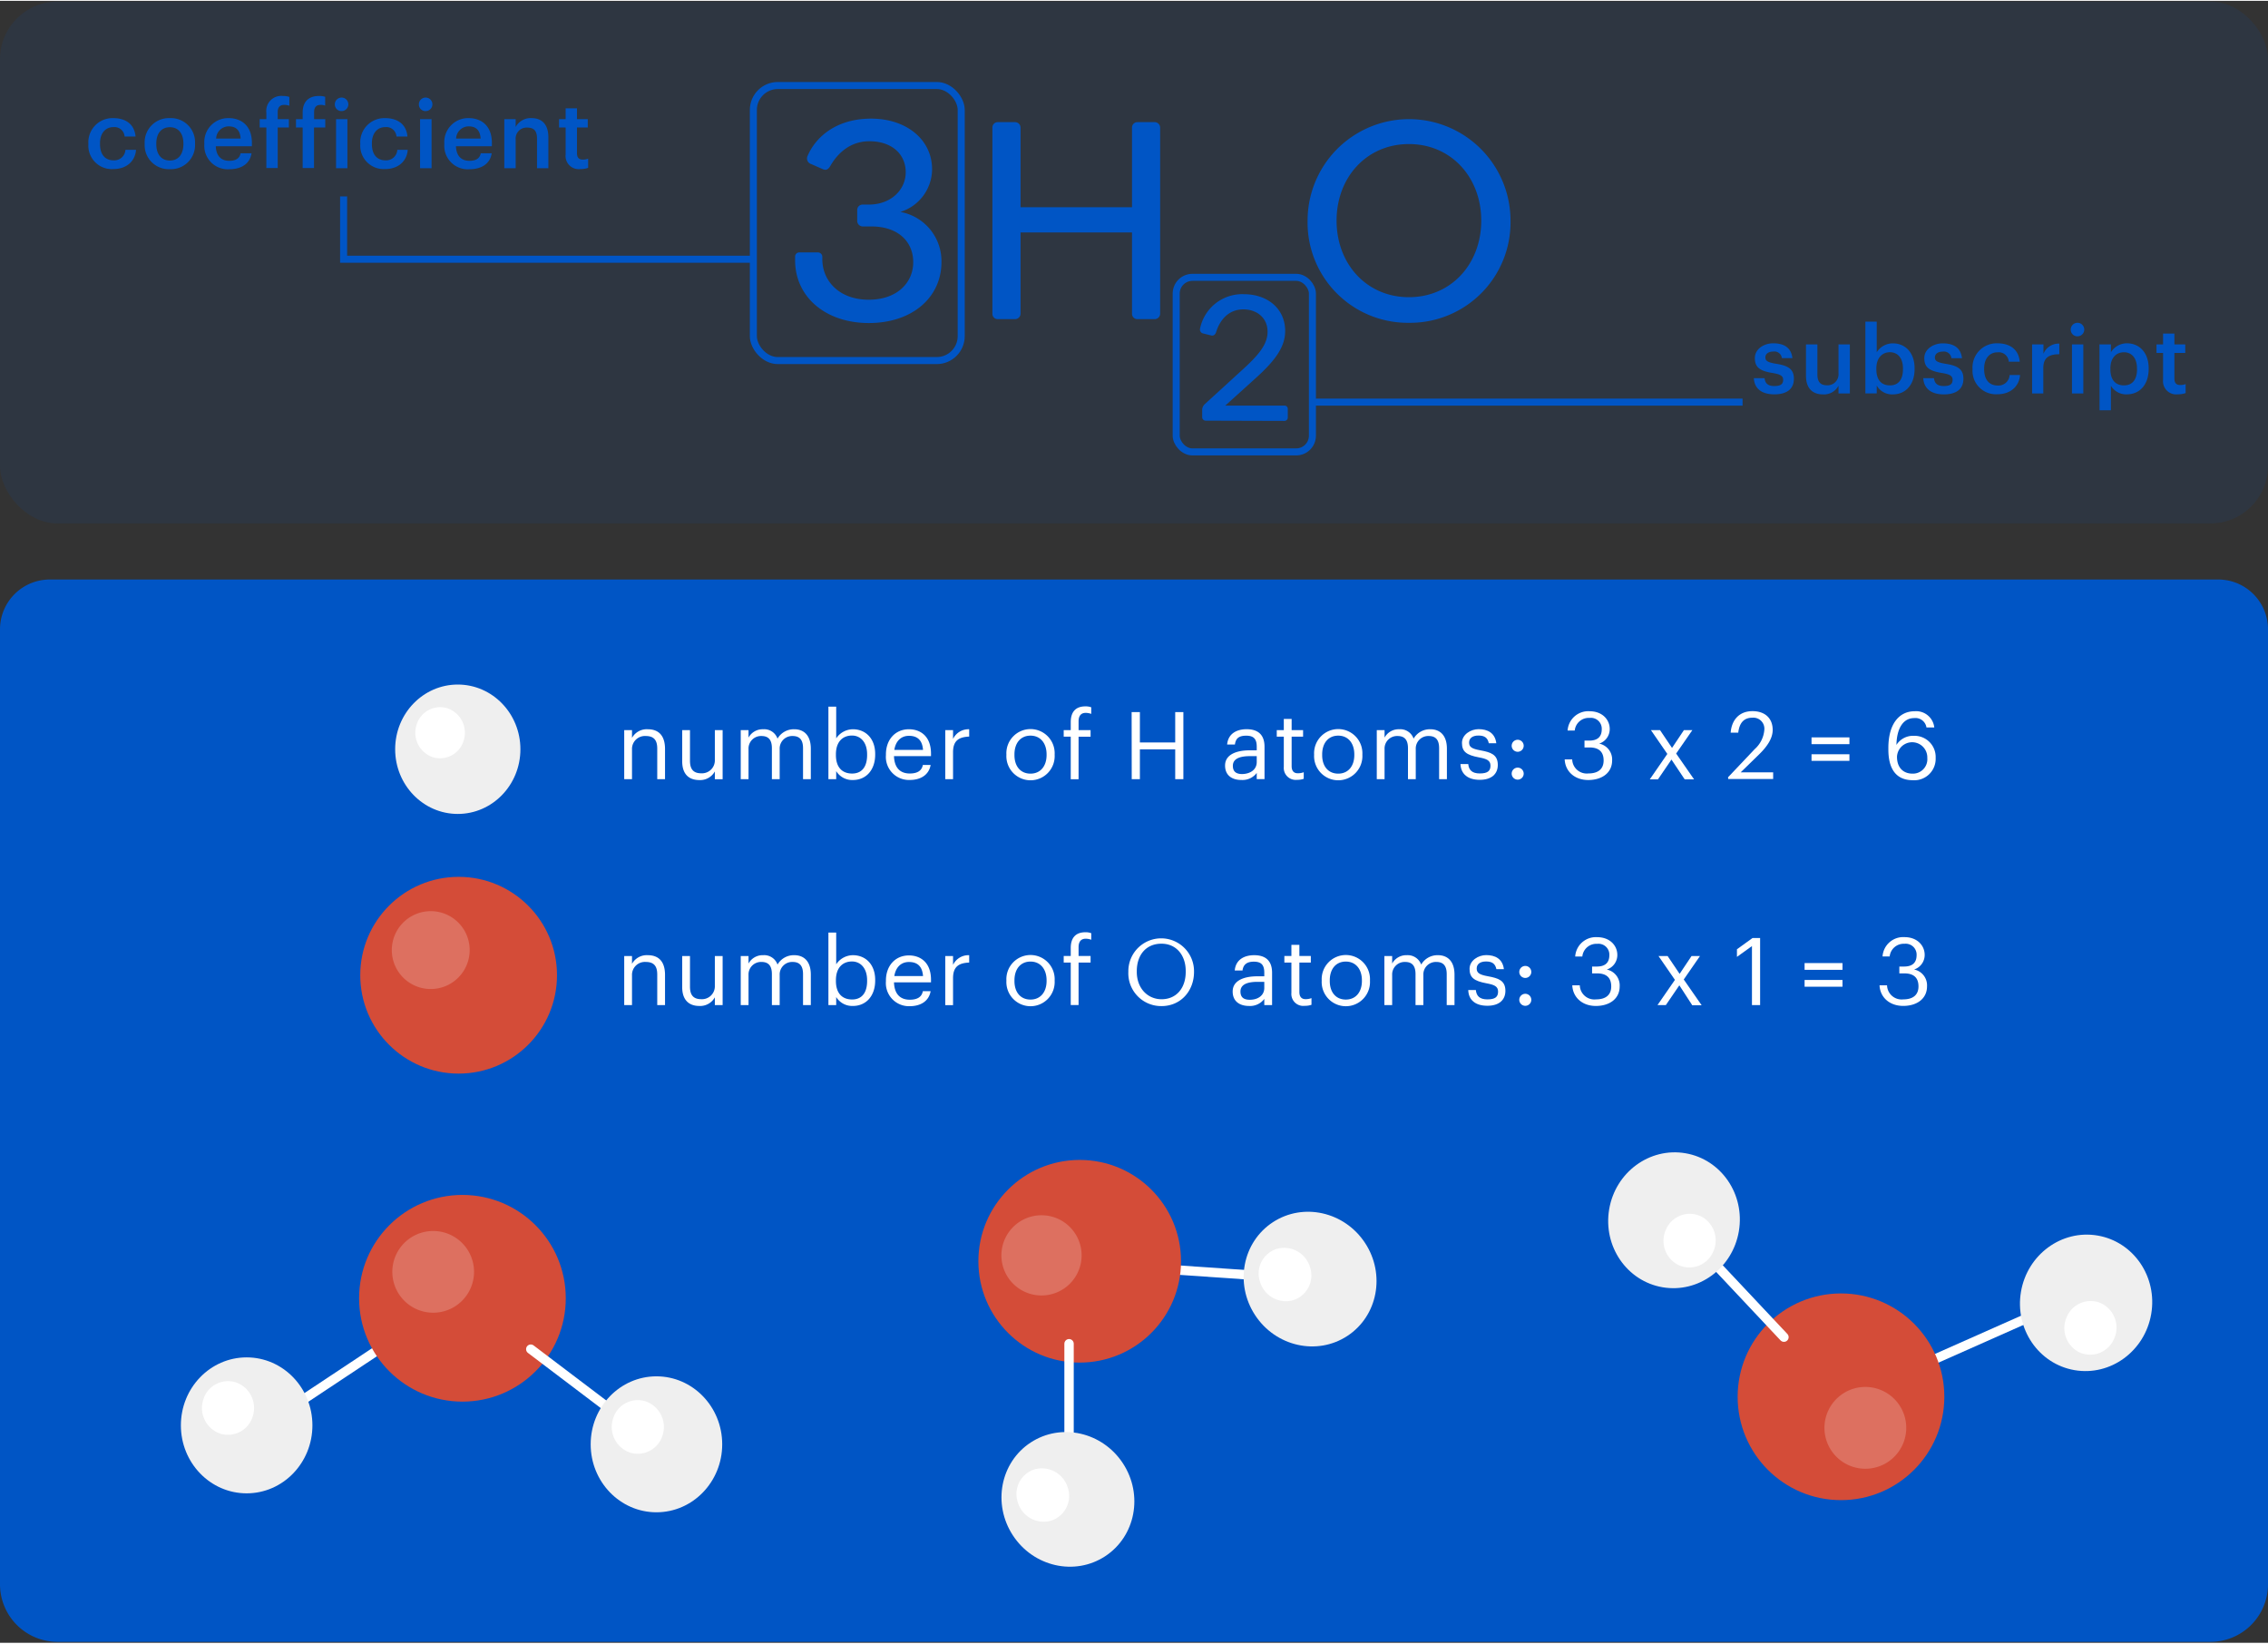 <?xml version="1.0"?>
<svg xmlns="http://www.w3.org/2000/svg" id="Layer_1" data-name="Layer 1" viewBox="0 0 483.49 350" width="483px" height="350px">
  <rect x="0" y="0" width="483.49" height="350" fill="#333333" stroke="none"/>
  <defs>
    <style>.cls-1,.cls-2{fill:#0055c5;}.cls-1{opacity:0.1;}.cls-3,.cls-8,.cls-9{fill:none;stroke-miterlimit:10;}.cls-3{stroke:#0055c5;stroke-width:1.5px;}.cls-4{fill:#efefef;}.cls-5,.cls-7{fill:#fff;}.cls-6{fill:#d44c38;}.cls-7{opacity:0.2;}.cls-8,.cls-9{stroke:#fff;stroke-width:2px;}.cls-9{stroke-linecap:round;}</style>
  </defs>
  <rect class="cls-1" y="0.16" width="483.49" height="111.24" rx="12.28"/>
  <path class="cls-2" d="M10.62,123.35H472.87A10.62,10.62,0,0,1,483.49,134V337.52a12.28,12.28,0,0,1-12.28,12.28H12.28A12.28,12.28,0,0,1,0,337.52V134A10.62,10.62,0,0,1,10.62,123.35Z"/>
  <path class="cls-2" d="M18.84,30.58v-.16A5.15,5.15,0,0,1,24.12,25c2.32,0,4.5,1,4.78,3.92H26.56a2.16,2.16,0,0,0-2.4-2c-1.66,0-2.84,1.28-2.84,3.44v.16c0,2.28,1.12,3.48,2.9,3.48a2.38,2.38,0,0,0,2.52-2.24H29c-.18,2.4-2,4.1-4.84,4.1A5,5,0,0,1,18.84,30.58Z"/>
  <path class="cls-2" d="M30.84,30.56V30.4A5.17,5.17,0,0,1,36.22,25a5.14,5.14,0,0,1,5.36,5.34v.16a5.14,5.14,0,0,1-5.38,5.38A5.12,5.12,0,0,1,30.84,30.56Zm8.26,0v-.14c0-2.16-1.08-3.48-2.88-3.48s-2.9,1.3-2.9,3.46v.16c0,2.14,1.06,3.48,2.9,3.48S39.1,32.66,39.1,30.52Z"/>
  <path class="cls-2" d="M43.56,30.56V30.4a5.09,5.09,0,0,1,5.2-5.4c2.6,0,4.94,1.54,4.94,5.28V31H46c.08,2,1.08,3.1,2.88,3.1,1.46,0,2.22-.58,2.4-1.6h2.34c-.34,2.2-2.12,3.4-4.8,3.4A5,5,0,0,1,43.56,30.56Zm7.74-1.2c-.12-1.8-1-2.6-2.54-2.6a2.68,2.68,0,0,0-2.68,2.6Z"/>
  <path class="cls-2" d="M56.78,27H55.36V25.22h1.42v-1.4a3.19,3.19,0,0,1,3.52-3.54,4.1,4.1,0,0,1,1.38.2v1.88a3.32,3.32,0,0,0-1.1-.18c-1,0-1.38.64-1.38,1.54v1.5h2.38V27H59.2v8.64H56.78Z"/>
  <path class="cls-2" d="M64.52,27H63.1V25.22h1.42v-1.4c0-2.3,1.26-3.54,3.48-3.54a4,4,0,0,1,1.32.18v1.88a2.48,2.48,0,0,0-1-.16c-1,0-1.36.64-1.36,1.54v1.5h2.38V27H66.94v8.64H64.52Z"/>
  <path class="cls-2" d="M71.38,22.12a1.44,1.44,0,1,1,1.44,1.38A1.4,1.4,0,0,1,71.38,22.12Zm.26,3.1h2.42V35.68H71.64Z"/>
  <path class="cls-2" d="M76.8,30.58v-.16A5.15,5.15,0,0,1,82.08,25c2.32,0,4.5,1,4.78,3.92H84.52a2.16,2.16,0,0,0-2.4-2c-1.66,0-2.84,1.28-2.84,3.44v.16c0,2.28,1.12,3.48,2.9,3.48a2.38,2.38,0,0,0,2.52-2.24h2.22c-.18,2.4-2,4.1-4.84,4.1A5,5,0,0,1,76.8,30.58Z"/>
  <path class="cls-2" d="M89.3,22.12a1.44,1.44,0,1,1,1.44,1.38A1.4,1.4,0,0,1,89.3,22.12Zm.25,3.1H92V35.68H89.55Z"/>
  <path class="cls-2" d="M94.72,30.56V30.4a5.09,5.09,0,0,1,5.2-5.4c2.6,0,4.94,1.54,4.94,5.28V31H97.2c.08,2,1.08,3.1,2.88,3.1,1.46,0,2.22-.58,2.4-1.6h2.34c-.34,2.2-2.12,3.4-4.8,3.4A5,5,0,0,1,94.72,30.56Zm7.74-1.2c-.12-1.8-1-2.6-2.54-2.6a2.68,2.68,0,0,0-2.68,2.6Z"/>
  <path class="cls-2" d="M107.51,25.22h2.42v1.66A3.63,3.63,0,0,1,113.32,25c2.1,0,3.58,1.22,3.58,4.1v6.58h-2.42V29.32c0-1.58-.64-2.3-2.08-2.3a2.33,2.33,0,0,0-2.47,2.5v6.16h-2.42Z"/>
  <path class="cls-2" d="M120.58,32.76V27h-1.4V25.22h1.4v-2.3H123v2.3h2.3V27H123v5.5c0,.92.44,1.34,1.2,1.34a3,3,0,0,0,1.18-.2V35.6a4.65,4.65,0,0,1-1.64.26A2.81,2.81,0,0,1,120.58,32.76Z"/>
  <path class="cls-2" d="M373.88,80.43h2.29c.12,1.06.66,1.68,2.08,1.68s1.88-.46,1.88-1.34-.7-1.18-2.24-1.44c-2.76-.44-3.79-1.22-3.79-3.18S376.06,73,378,73c2.14,0,3.84.8,4.1,3.16h-2.24a1.61,1.61,0,0,0-1.86-1.4c-1,0-1.66.5-1.66,1.24s.5,1.06,2.16,1.34c2.46.38,3.92,1,3.92,3.2s-1.5,3.34-4.18,3.34S374,82.65,373.88,80.43Z"/>
  <path class="cls-2" d="M385,79.93v-6.7h2.43v6.42c0,1.58.66,2.3,2.06,2.3a2.33,2.33,0,0,0,2.44-2.5V73.23h2.42V83.69h-2.42V82.05a3.52,3.52,0,0,1-3.32,1.84C386.51,83.89,385,82.71,385,79.93Z"/>
  <path class="cls-2" d="M400.08,82v1.68h-2.42V68.39h2.42v6.52a4.07,4.07,0,0,1,3.43-1.9c2.62,0,4.64,1.94,4.64,5.32v.16c0,3.36-1.94,5.4-4.64,5.4A3.75,3.75,0,0,1,400.08,82Zm5.59-3.48v-.16c0-2.32-1.2-3.46-2.78-3.46S400,76.05,400,78.37v.16c0,2.34,1.13,3.44,2.9,3.44S405.67,80.77,405.67,78.53Z"/>
  <path class="cls-2" d="M410,80.43h2.28c.13,1.06.67,1.68,2.09,1.68s1.88-.46,1.88-1.34-.7-1.18-2.25-1.44c-2.76-.44-3.78-1.22-3.78-3.18s2-3.14,3.93-3.14c2.14,0,3.84.8,4.1,3.16H416a1.61,1.61,0,0,0-1.86-1.4c-1,0-1.66.5-1.66,1.24s.5,1.06,2.16,1.34c2.46.38,3.92,1,3.92,3.2s-1.5,3.34-4.18,3.34S410.12,82.65,410,80.43Z"/>
  <path class="cls-2" d="M420.5,78.59v-.16A5.15,5.15,0,0,1,425.79,73c2.32,0,4.5,1,4.78,3.92h-2.34a2.16,2.16,0,0,0-2.4-2c-1.66,0-2.85,1.28-2.85,3.44v.16c0,2.28,1.12,3.48,2.91,3.48a2.38,2.38,0,0,0,2.52-2.24h2.22c-.18,2.4-2,4.1-4.84,4.1A5,5,0,0,1,420.5,78.59Z"/>
  <path class="cls-2" d="M433.2,73.23h2.42v2A3.49,3.49,0,0,1,439,73.07v2.26c-2.13,0-3.41.7-3.41,2.92v5.44H433.2Z"/>
  <path class="cls-2" d="M441.44,70.13a1.44,1.44,0,1,1,1.44,1.38A1.4,1.4,0,0,1,441.44,70.13Zm.26,3.1h2.42V83.69H441.7Z"/>
  <path class="cls-2" d="M447.56,73.23H450v1.68A4,4,0,0,1,453.4,73c2.63,0,4.65,1.94,4.65,5.32v.16c0,3.36-1.94,5.4-4.65,5.4A3.78,3.78,0,0,1,450,82.05v5.22h-2.42Zm8,5.3v-.16c0-2.32-1.2-3.46-2.79-3.46s-2.88,1.14-2.88,3.46v.16c0,2.34,1.14,3.44,2.9,3.44S455.57,80.77,455.57,78.53Z"/>
  <path class="cls-2" d="M461.12,80.77V75.05h-1.4V73.23h1.4v-2.3h2.42v2.3h2.31v1.82h-2.31v5.5c0,.92.44,1.34,1.2,1.34a3,3,0,0,0,1.19-.2v1.92a4.72,4.72,0,0,1-1.65.26A2.81,2.81,0,0,1,461.12,80.77Z"/>
  <polyline class="cls-3" points="73.25 41.69 73.25 55.08 160.6 55.08"/>
  <line class="cls-3" x1="371.48" y1="85.54" x2="279.81" y2="85.54"/>
  <rect class="cls-3" x="160.6" y="18.05" width="44.31" height="58.63" rx="5.21"/>
  <rect class="cls-3" x="250.74" y="58.94" width="29.04" height="37.21" rx="3.46"/>
  <path class="cls-2" d="M185.22,43.43c4.68,0,7.86-3.12,7.86-6.9s-2.88-6.6-7.74-6.6c-4.26,0-6.9,2.76-8.34,5.28-.42.72-.9,1-1.62.66l-2.46-1.08a1.24,1.24,0,0,1-.78-1.68c1.68-4,6.06-8,13.56-8s13,4.44,13,10.8A9.58,9.58,0,0,1,191.94,45a10.65,10.65,0,0,1,8.76,10.68c0,7.56-6.24,13-15.48,13S169.5,63.11,169.5,55.31v-.78a.88.88,0,0,1,.9-.9h3.9a.94.94,0,0,1,1,.9v.54c0,4.56,3.54,8.64,9.9,8.64,6,0,9.48-3.6,9.48-8s-3.24-7.62-8.94-7.62h-1.86a1.18,1.18,0,0,1-1.14-1.14V44.57a1.14,1.14,0,0,1,1.14-1.14Z"/>
  <path class="cls-2" d="M247.32,66.71a1.18,1.18,0,0,1-1.14,1.14h-3.72a1.14,1.14,0,0,1-1.14-1.14V49.37H217.56V66.71a1.18,1.18,0,0,1-1.14,1.14h-3.78a1.13,1.13,0,0,1-1.08-1.14V27a1.13,1.13,0,0,1,1.08-1.14h3.78A1.18,1.18,0,0,1,217.56,27V44h23.76V27a1.14,1.14,0,0,1,1.14-1.14h3.72A1.18,1.18,0,0,1,247.32,27Z"/>
  <path class="cls-2" d="M257,89.49a.75.75,0,0,1-.72-.72V87.18A1.71,1.71,0,0,1,256.8,86l7.84-7.16c3.53-3.19,5.58-5.53,5.58-8.3,0-3-2.32-4.77-5.16-4.77-3.33,0-5.08,2.5-5.8,4.81-.18.6-.6.91-1.17.72l-1.7-.42a.87.87,0,0,1-.57-1,9.18,9.18,0,0,1,9.32-7.35c5.08,0,8.83,3.1,8.83,7.84,0,3.34-2,6.25-6.6,10.34l-6.17,5.57h12.65a.68.68,0,0,1,.68.69v1.85a.71.71,0,0,1-.68.72Z"/>
  <path class="cls-2" d="M300.35,68.63a21.36,21.36,0,0,1-21.6-21.78,21.63,21.63,0,1,1,43.26,0A21.41,21.41,0,0,1,300.35,68.63Zm0-38.1c-9,0-15.42,7.08-15.42,16.32s6.42,16.32,15.42,16.32,15.42-7.08,15.42-16.32S309.35,30.53,300.35,30.53Z"/>
  <ellipse class="cls-4" cx="97.59" cy="159.53" rx="13.35" ry="13.79"/>
  <path class="cls-5" d="M98.87,157.59a5.25,5.25,0,0,1-6.58,3.64,5.49,5.49,0,0,1-3.52-6.8,5.25,5.25,0,0,1,6.58-3.64A5.5,5.5,0,0,1,98.87,157.59Z"/>
  <path class="cls-5" d="M133.07,155.45h1.66v1.66a3.59,3.59,0,0,1,3.36-1.84c2.16,0,3.68,1.18,3.68,4.22v6.42h-1.66v-6.54c0-1.84-.78-2.66-2.46-2.66a2.75,2.75,0,0,0-2.92,2.86v6.34h-1.66Z"/>
  <path class="cls-5" d="M145.43,162.07v-6.62h1.66V162c0,1.84.78,2.66,2.42,2.66a2.75,2.75,0,0,0,2.88-2.86v-6.34h1.66v10.46h-1.66v-1.66a3.57,3.57,0,0,1-3.32,1.84C147,166.09,145.43,165,145.43,162.07Z"/>
  <path class="cls-5" d="M157.91,155.45h1.66v1.6a3.41,3.41,0,0,1,3.12-1.78,3,3,0,0,1,3.06,2,4,4,0,0,1,3.58-2c1.88,0,3.52,1.12,3.52,4.16v6.48h-1.66v-6.6c0-1.84-.78-2.6-2.22-2.6a2.67,2.67,0,0,0-2.76,2.8v6.4h-1.66v-6.6c0-1.84-.78-2.6-2.22-2.6a2.67,2.67,0,0,0-2.76,2.8v6.4h-1.66Z"/>
  <path class="cls-5" d="M178.26,164.19v1.72H176.6V150.45h1.66v6.76a4.32,4.32,0,0,1,3.55-1.94c2.74,0,4.76,2,4.76,5.26v.16c0,3.2-1.88,5.4-4.76,5.4A4,4,0,0,1,178.26,164.19Zm6.59-3.42v-.16c0-2.64-1.46-4-3.22-4-1.95,0-3.43,1.28-3.43,4v.16c0,2.68,1.4,3.94,3.45,3.94S184.85,163.31,184.85,160.77Z"/>
  <path class="cls-5" d="M188.86,160.79v-.16c0-3.16,2-5.36,4.9-5.36,2.43,0,4.71,1.46,4.71,5.2V161h-7.89c.08,2.38,1.22,3.7,3.37,3.7,1.62,0,2.56-.6,2.78-1.82h1.66c-.36,2.1-2.1,3.2-4.46,3.2A4.92,4.92,0,0,1,188.86,160.79Zm7.91-1.12c-.16-2.16-1.28-3-3-3s-2.83,1.16-3.12,3Z"/>
  <path class="cls-5" d="M201.51,155.45h1.66v1.88a3.65,3.65,0,0,1,3.44-2.06v1.56c-2.1.1-3.44.76-3.44,3.34v5.74h-1.66Z"/>
  <path class="cls-5" d="M214.54,160.77v-.16a5.15,5.15,0,1,1,10.29,0v.16a5.15,5.15,0,1,1-10.29,0Zm8.57,0v-.14c0-2.42-1.34-4-3.43-4s-3.42,1.56-3.42,4v.16c0,2.38,1.3,3.94,3.42,3.94S223.11,163.13,223.11,160.77Z"/>
  <path class="cls-5" d="M228.26,156.85h-1.5v-1.4h1.5v-1.7c0-2.12,1-3.36,3.13-3.36a3.36,3.36,0,0,1,1.24.2V152a3.28,3.28,0,0,0-1.19-.22c-1.08,0-1.51.74-1.51,1.8v1.88h2.56v1.4h-2.56v9.06h-1.67Z"/>
  <path class="cls-5" d="M241.24,151.61H243v6.48h7.53v-6.48h1.74v14.3h-1.74v-6.36H243v6.36h-1.74Z"/>
  <path class="cls-5" d="M261.16,163c0-2.42,2.56-3.24,5.25-3.24h1.5V159c0-1.66-.64-2.36-2.24-2.36s-2.24.6-2.41,1.88H261.6c.22-2.38,2.12-3.26,4.15-3.26s3.82.82,3.82,3.74v6.9h-1.66v-1.32a3.79,3.79,0,0,1-3.27,1.5C262.7,166.09,261.16,165.15,261.16,163Zm6.75-.76V161h-1.44c-2.11,0-3.65.52-3.65,2.06,0,1.08.53,1.76,2,1.76C266.57,164.77,267.91,163.87,267.91,162.25Z"/>
  <path class="cls-5" d="M273.68,163.29v-6.44h-1.5v-1.4h1.5v-2.38h1.67v2.38h2.44v1.4h-2.44v6.28c0,1,.45,1.52,1.29,1.52a3.47,3.47,0,0,0,1.29-.22v1.4a4,4,0,0,1-1.42.22A2.55,2.55,0,0,1,273.68,163.29Z"/>
  <path class="cls-5" d="M280.14,160.77v-.16a5.15,5.15,0,1,1,10.29,0v.16a5.15,5.15,0,1,1-10.29,0Zm8.57,0v-.14c0-2.42-1.34-4-3.43-4s-3.42,1.56-3.42,4v.16c0,2.38,1.3,3.94,3.42,3.94S288.71,163.13,288.71,160.77Z"/>
  <path class="cls-5" d="M293.5,155.45h1.66v1.6a3.41,3.41,0,0,1,3.12-1.78,3,3,0,0,1,3.07,2,4,4,0,0,1,3.58-2c1.88,0,3.52,1.12,3.52,4.16v6.48h-1.66v-6.6c0-1.84-.78-2.6-2.22-2.6a2.67,2.67,0,0,0-2.76,2.8v6.4h-1.66v-6.6c0-1.84-.78-2.6-2.22-2.6a2.67,2.67,0,0,0-2.77,2.8v6.4H293.5Z"/>
  <path class="cls-5" d="M311.34,162.69H313c.12,1.24.78,2,2.46,2s2.28-.54,2.28-1.66-.82-1.46-2.44-1.76c-2.72-.5-3.64-1.26-3.64-3.08s1.9-2.94,3.54-2.94c1.88,0,3.5.76,3.78,3h-1.6c-.24-1.14-.88-1.64-2.2-1.64s-2,.6-2,1.5.52,1.32,2.44,1.66c2.16.4,3.68.88,3.68,3.1,0,1.9-1.3,3.18-3.84,3.18S311.44,164.83,311.34,162.69Z"/>
  <path class="cls-5" d="M322.26,158.79a1.28,1.28,0,1,1,1.28,1.28A1.28,1.28,0,0,1,322.26,158.79Zm0,5.94a1.28,1.28,0,1,1,1.28,1.28A1.28,1.28,0,0,1,322.26,164.73Z"/>
  <path class="cls-5" d="M333.56,161.69h1.6a3.1,3.1,0,0,0,3.44,3c2.25,0,3.26-1.08,3.26-2.76,0-1.84-1-2.78-3-2.78h-1.08v-1.46h1c1.86,0,2.68-.88,2.68-2.44a2.32,2.32,0,0,0-2.6-2.4,3,3,0,0,0-3.16,2.7h-1.52a4.41,4.41,0,0,1,4.68-4.12c2.72,0,4.3,1.8,4.3,3.78a3.25,3.25,0,0,1-2.25,3.12,3.45,3.45,0,0,1,2.76,3.6c0,2.6-2.13,4.16-5.09,4.16S333.66,164.19,333.56,161.69Z"/>
  <path class="cls-5" d="M355.44,160.53l-3.5-5.08h1.94l2.56,3.8,2.54-3.8h1.8l-3.46,5,3.82,5.5h-2l-2.82-4.22-2.88,4.22H351.7Z"/>
  <path class="cls-5" d="M368.38,165.51l5.68-6a6.13,6.13,0,0,0,2.06-4.14,2.35,2.35,0,0,0-2.56-2.56c-1.66,0-2.74.94-3,3.18h-1.62c.22-2.8,1.92-4.58,4.64-4.58s4.32,1.56,4.32,4c0,1.76-1.12,3.48-2.88,5.2l-3.94,3.84H378v1.42h-9.58Z"/>
  <path class="cls-5" d="M386.18,157h8.08v1.44h-8.08Zm0,3.6h8.08V162h-8.08Z"/>
  <path class="cls-5" d="M402.56,159.59v-.34c0-5.14,2.32-7.82,5.6-7.82a3.89,3.89,0,0,1,4.19,3.46h-1.67a2.37,2.37,0,0,0-2.64-2c-2.16,0-3.68,1.94-3.76,5.72a4.16,4.16,0,0,1,3.68-1.94,4.51,4.51,0,0,1,4.68,4.68,4.57,4.57,0,0,1-4.94,4.78C403.8,166.09,402.56,163.17,402.56,159.59Zm8.3,1.8a3.23,3.23,0,1,0-6.46-.24c0,2.34,1.38,3.58,3.3,3.58A3.07,3.07,0,0,0,410.86,161.39Z"/>
  <circle class="cls-6" cx="97.77" cy="207.7" r="20.97"/>
  <path class="cls-7" d="M99.77,204.74a8.3,8.3,0,1,1-5.54-10.34A8.29,8.29,0,0,1,99.77,204.74Z"/>
  <path class="cls-5" d="M133.07,203.61h1.66v1.66a3.59,3.59,0,0,1,3.36-1.84c2.16,0,3.68,1.18,3.68,4.22v6.42h-1.66v-6.54c0-1.84-.78-2.66-2.46-2.66a2.75,2.75,0,0,0-2.92,2.86v6.34h-1.66Z"/>
  <path class="cls-5" d="M145.43,210.23v-6.62h1.66v6.54c0,1.84.78,2.66,2.42,2.66a2.75,2.75,0,0,0,2.88-2.86v-6.34h1.66v10.46h-1.66v-1.66a3.57,3.57,0,0,1-3.32,1.84C147,214.25,145.43,213.11,145.43,210.23Z"/>
  <path class="cls-5" d="M157.91,203.61h1.66v1.6a3.41,3.41,0,0,1,3.12-1.78,3,3,0,0,1,3.06,2,4,4,0,0,1,3.58-2c1.88,0,3.52,1.12,3.52,4.16v6.48h-1.66v-6.6c0-1.84-.78-2.6-2.22-2.6a2.67,2.67,0,0,0-2.76,2.8v6.4h-1.66v-6.6c0-1.84-.78-2.6-2.22-2.6a2.67,2.67,0,0,0-2.76,2.8v6.4h-1.66Z"/>
  <path class="cls-5" d="M178.26,212.35v1.72H176.6V198.61h1.66v6.76a4.32,4.32,0,0,1,3.55-1.94c2.74,0,4.76,2,4.76,5.26v.16c0,3.2-1.88,5.4-4.76,5.4A4,4,0,0,1,178.26,212.35Zm6.59-3.42v-.16c0-2.64-1.46-4-3.22-4-1.95,0-3.43,1.28-3.43,4v.16c0,2.68,1.4,3.94,3.45,3.94S184.85,211.47,184.85,208.93Z"/>
  <path class="cls-5" d="M188.86,209v-.16c0-3.16,2-5.36,4.9-5.36,2.43,0,4.71,1.46,4.71,5.2v.54h-7.89c.08,2.38,1.22,3.7,3.37,3.7,1.62,0,2.56-.6,2.78-1.82h1.66c-.36,2.1-2.1,3.2-4.46,3.2A4.92,4.92,0,0,1,188.86,209Zm7.91-1.12c-.16-2.16-1.28-3-3-3s-2.83,1.16-3.12,3Z"/>
  <path class="cls-5" d="M201.51,203.61h1.66v1.88a3.65,3.65,0,0,1,3.44-2.06V205c-2.1.1-3.44.76-3.44,3.34v5.74h-1.66Z"/>
  <path class="cls-5" d="M214.54,208.93v-.16a5.15,5.15,0,1,1,10.29,0v.16a5.15,5.15,0,1,1-10.29,0Zm8.57,0v-.14c0-2.42-1.34-4-3.43-4s-3.42,1.56-3.42,4v.16c0,2.38,1.3,3.94,3.42,3.94S223.11,211.29,223.11,208.93Z"/>
  <path class="cls-5" d="M228.26,205h-1.5v-1.4h1.5v-1.7c0-2.12,1-3.36,3.13-3.36a3.36,3.36,0,0,1,1.24.2v1.4a3.28,3.28,0,0,0-1.19-.22c-1.08,0-1.51.74-1.51,1.8v1.88h2.56V205h-2.56v9.06h-1.67Z"/>
  <path class="cls-5" d="M240.54,207v-.16a7,7,0,1,1,14,0V207c0,4-2.78,7.28-6.94,7.28A7,7,0,0,1,240.54,207Zm12.23-.06v-.16c0-3.2-1.88-5.8-5.18-5.8s-5.25,2.44-5.25,5.84V207c0,3.46,2.3,5.82,5.29,5.82C250.81,212.81,252.77,210.41,252.77,207Z"/>
  <path class="cls-5" d="M262.78,211.17c0-2.42,2.56-3.24,5.24-3.24h1.5v-.76c0-1.66-.63-2.36-2.24-2.36-1.44,0-2.24.6-2.4,1.88h-1.66c.22-2.38,2.12-3.26,4.14-3.26s3.82.82,3.82,3.74v6.9h-1.66v-1.32a3.77,3.77,0,0,1-3.26,1.5C264.32,214.25,262.78,213.31,262.78,211.17Zm6.74-.76v-1.3h-1.44c-2.1,0-3.64.52-3.64,2.06,0,1.08.52,1.76,2,1.76C268.18,212.93,269.52,212,269.52,210.41Z"/>
  <path class="cls-5" d="M275.3,211.45V205h-1.5v-1.4h1.5v-2.38H277v2.38h2.44V205H277v6.28c0,1,.46,1.52,1.3,1.52a3.42,3.42,0,0,0,1.28-.22V214a4,4,0,0,1-1.42.22A2.54,2.54,0,0,1,275.3,211.45Z"/>
  <path class="cls-5" d="M281.76,208.93v-.16a5.15,5.15,0,1,1,10.29,0v.16a5.15,5.15,0,1,1-10.29,0Zm8.57,0v-.14c0-2.42-1.34-4-3.43-4s-3.42,1.56-3.42,4v.16c0,2.38,1.3,3.94,3.42,3.94S290.33,211.29,290.33,208.93Z"/>
  <path class="cls-5" d="M295.12,203.61h1.66v1.6a3.41,3.41,0,0,1,3.12-1.78,3.06,3.06,0,0,1,3.07,2,4,4,0,0,1,3.58-2c1.88,0,3.52,1.12,3.52,4.16v6.48h-1.66v-6.6c0-1.84-.78-2.6-2.22-2.6a2.67,2.67,0,0,0-2.76,2.8v6.4h-1.67v-6.6c0-1.84-.78-2.6-2.22-2.6a2.67,2.67,0,0,0-2.76,2.8v6.4h-1.66Z"/>
  <path class="cls-5" d="M313,210.85h1.62c.12,1.24.78,2,2.46,2s2.28-.54,2.28-1.66-.82-1.46-2.44-1.76c-2.72-.5-3.64-1.26-3.64-3.08s1.9-2.94,3.54-2.94c1.88,0,3.5.76,3.78,3H319c-.24-1.14-.88-1.64-2.2-1.64s-2,.6-2,1.5.52,1.32,2.44,1.66c2.16.4,3.68.88,3.68,3.1,0,1.9-1.3,3.18-3.84,3.18S313.06,213,313,210.85Z"/>
  <path class="cls-5" d="M323.88,207a1.28,1.28,0,1,1,1.28,1.28A1.28,1.28,0,0,1,323.88,207Zm0,5.94a1.28,1.28,0,1,1,1.28,1.28A1.28,1.28,0,0,1,323.88,212.89Z"/>
  <path class="cls-5" d="M335.18,209.85h1.6a3.1,3.1,0,0,0,3.44,3c2.25,0,3.26-1.08,3.26-2.76,0-1.84-1-2.78-3-2.78h-1.08v-1.46h1c1.86,0,2.68-.88,2.68-2.44a2.32,2.32,0,0,0-2.6-2.4,3,3,0,0,0-3.16,2.7h-1.52a4.41,4.41,0,0,1,4.68-4.12c2.72,0,4.3,1.8,4.3,3.78a3.25,3.25,0,0,1-2.25,3.12,3.45,3.45,0,0,1,2.75,3.6c0,2.6-2.12,4.16-5.08,4.16S335.28,212.35,335.18,209.85Z"/>
  <path class="cls-5" d="M357.06,208.69l-3.5-5.08h1.94l2.56,3.8,2.54-3.8h1.8l-3.46,5,3.82,5.5h-2L358,209.85l-2.88,4.22h-1.78Z"/>
  <path class="cls-5" d="M373.48,201.49l-3.2,2.3v-1.62l3.32-2.4h1.62v14.3h-1.74Z"/>
  <path class="cls-5" d="M384.7,205.11h8.08v1.44H384.7Zm0,3.6h8.08v1.44H384.7Z"/>
  <path class="cls-5" d="M400.68,209.85h1.6a3.1,3.1,0,0,0,3.44,3c2.24,0,3.26-1.08,3.26-2.76,0-1.84-1-2.78-3-2.78h-1.08v-1.46h1c1.86,0,2.68-.88,2.68-2.44A2.32,2.32,0,0,0,406,201a3,3,0,0,0-3.16,2.7h-1.52a4.41,4.41,0,0,1,4.68-4.12c2.72,0,4.3,1.8,4.3,3.78a3.25,3.25,0,0,1-2.26,3.12,3.44,3.44,0,0,1,2.76,3.6c0,2.6-2.12,4.16-5.08,4.16S400.78,212.35,400.68,209.85Z"/>
  <line class="cls-8" x1="52.06" y1="306.49" x2="89.08" y2="281.93"/>
  <circle class="cls-6" cx="98.58" cy="276.56" r="22.03"/>
  <path class="cls-7" d="M100.68,273.46a8.71,8.71,0,1,1-5.82-10.87A8.71,8.71,0,0,1,100.68,273.46Z"/>
  <ellipse class="cls-4" cx="52.58" cy="303.65" rx="14.02" ry="14.49"/>
  <path class="cls-5" d="M53.92,301.6A5.53,5.53,0,0,1,47,305.43a5.77,5.77,0,0,1-3.7-7.15,5.52,5.52,0,0,1,6.92-3.82A5.78,5.78,0,0,1,53.92,301.6Z"/>
  <line class="cls-8" x1="443.33" y1="275.83" x2="402.72" y2="293.86"/>
  <circle class="cls-6" cx="392.46" cy="297.56" r="22.03"/>
  <path class="cls-7" d="M389.86,300.27A8.72,8.72,0,1,1,393.79,312,8.72,8.72,0,0,1,389.86,300.27Z"/>
  <ellipse class="cls-4" cx="442.34" cy="278.55" rx="14.49" ry="14.02" transform="matrix(0.17, -0.99, 0.99, 0.17, 93.75, 668.1)"/>
  <path class="cls-5" d="M440.68,280.34a5.51,5.51,0,0,1,7.45-2.61,5.76,5.76,0,0,1,2.46,7.66,5.52,5.52,0,0,1-7.46,2.62A5.78,5.78,0,0,1,440.68,280.34Z"/>
  <line class="cls-8" x1="232.93" y1="269.3" x2="277.25" y2="272.34"/>
  <circle class="cls-6" cx="230.17" cy="268.67" r="21.6"/>
  <path class="cls-7" d="M230.23,265a8.55,8.55,0,1,1-10.61-5.79A8.55,8.55,0,0,1,230.23,265Z"/>
  <ellipse class="cls-4" cx="279.28" cy="272.48" rx="14.02" ry="14.49" transform="translate(-103.62 197.46) rotate(-33.21)"/>
  <path class="cls-5" d="M279.29,270a5.54,5.54,0,0,1-3.7,7,5.77,5.77,0,0,1-7-4,5.51,5.51,0,0,1,3.69-7A5.77,5.77,0,0,1,279.29,270Z"/>
  <line class="cls-9" x1="227.9" y1="314.45" x2="227.9" y2="286.25"/>
  <ellipse class="cls-4" cx="227.65" cy="319.44" rx="14.02" ry="14.49" transform="translate(-137.77 176.85) rotate(-33.21)"/>
  <path class="cls-5" d="M227.65,317a5.53,5.53,0,0,1-3.69,7,5.76,5.76,0,0,1-7-4,5.5,5.5,0,0,1,3.69-7A5.77,5.77,0,0,1,227.65,317Z"/>
  <line class="cls-9" x1="113.15" y1="287.41" x2="138.31" y2="306.47"/>
  <ellipse class="cls-4" cx="139.94" cy="307.69" rx="14.02" ry="14.49"/>
  <path class="cls-5" d="M141.28,305.65a5.52,5.52,0,0,1-6.92,3.82,5.76,5.76,0,0,1-3.7-7.14,5.5,5.5,0,0,1,6.91-3.82A5.77,5.77,0,0,1,141.28,305.65Z"/>
  <line class="cls-9" x1="380.3" y1="284.85" x2="358.28" y2="261.44"/>
  <ellipse class="cls-4" cx="356.89" cy="259.96" rx="14.49" ry="14.02" transform="translate(40.92 568.36) rotate(-80.38)"/>
  <path class="cls-5" d="M355.22,261.75a5.53,5.53,0,0,1,7.46-2.62,5.77,5.77,0,0,1,2.46,7.67,5.51,5.51,0,0,1-7.46,2.61A5.78,5.78,0,0,1,355.22,261.75Z"/>
</svg>
